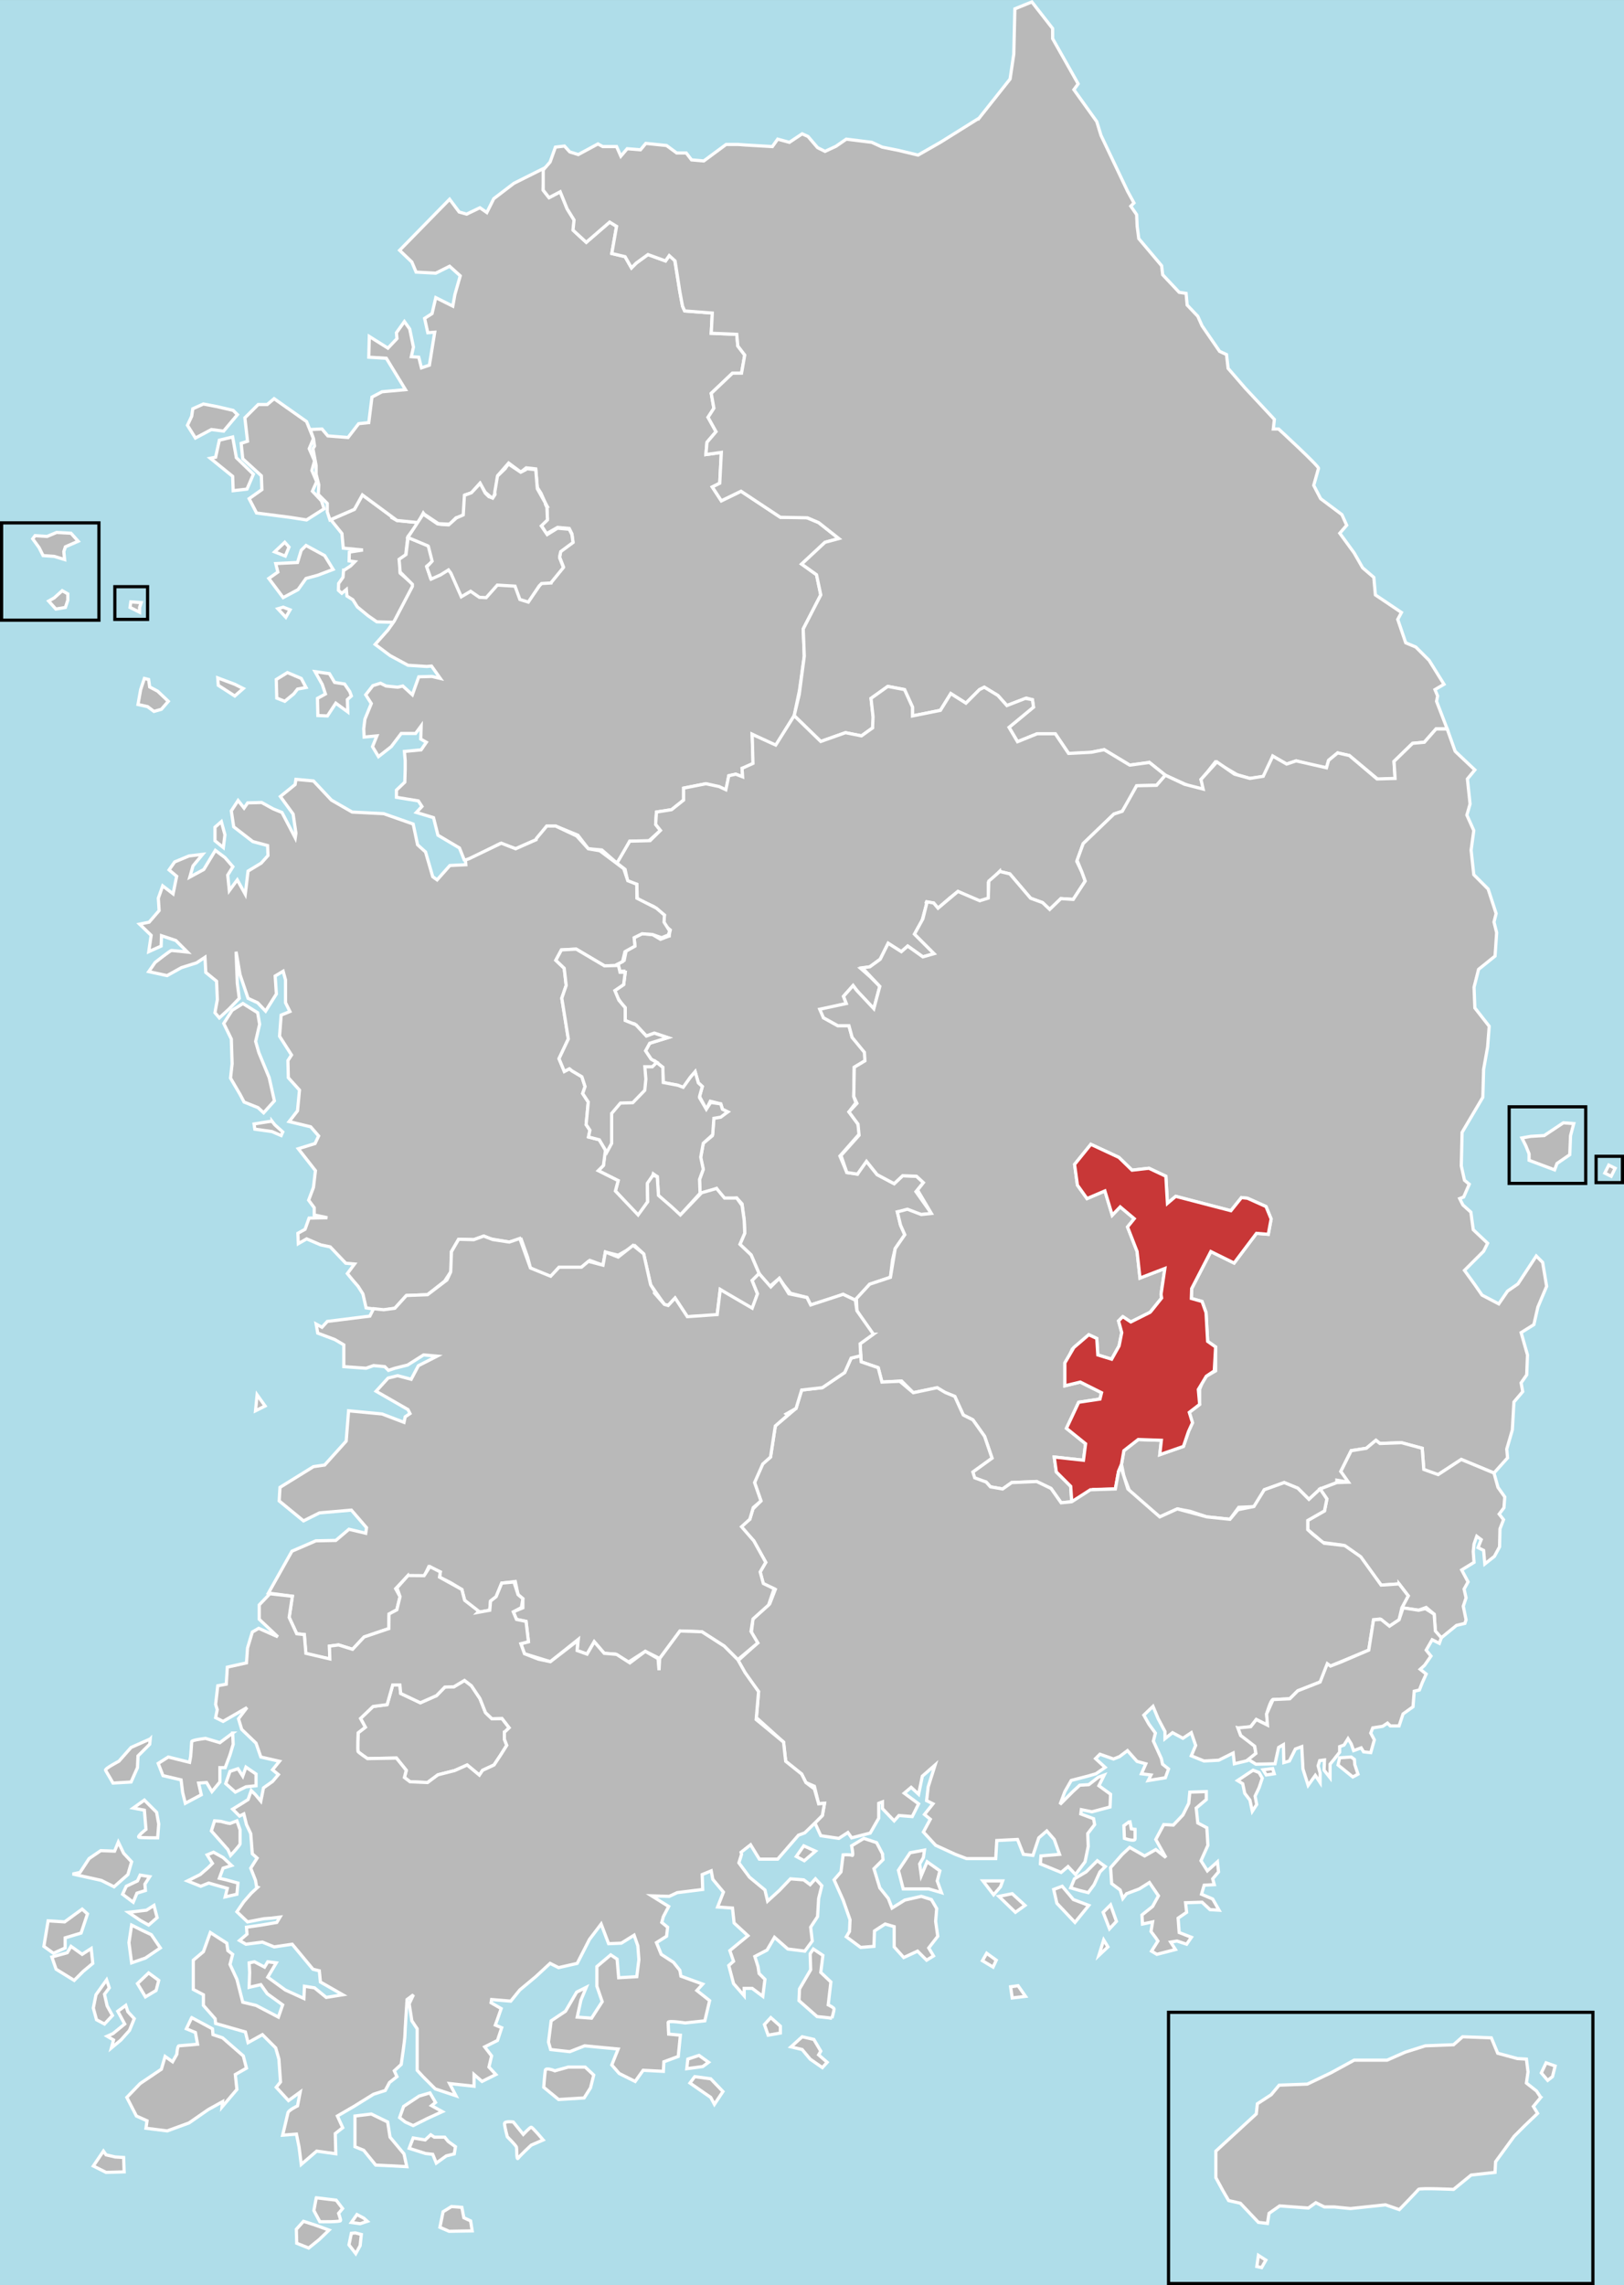 <?xml version="1.0" encoding="UTF-8" standalone="no"?>
<!-- Generator: Adobe Illustrator 15.0.0, SVG Export Plug-In . SVG Version: 6.00 Build 0)  -->

<svg
   version="1.1"
   id="Layer_1"
   x="0px"
   y="0px"
   width="509px"
   height="716.105px"
   viewBox="0 0 509 716.105"
   enable-background="new 0 0 509 716.105"
   xml:space="preserve"
   inkscape:version="1.1.1 (3bf5ae0d25, 2021-09-20)"
   sodipodi:docname="South_Korea-Daegu.svg"
   xmlns:inkscape="http://www.inkscape.org/namespaces/inkscape"
   xmlns:sodipodi="http://sodipodi.sourceforge.net/DTD/sodipodi-0.dtd"
   xmlns="http://www.w3.org/2000/svg"
   xmlns:svg="http://www.w3.org/2000/svg"
   xmlns:rdf="http://www.w3.org/1999/02/22-rdf-syntax-ns#"
   xmlns:cc="http://creativecommons.org/ns#"
   xmlns:dc="http://purl.org/dc/elements/1.1/"><rect x="0" y="0" width="509" height="716.105" fill="#333333" stroke="none"/><defs
   id="defs437" /><sodipodi:namedview
   pagecolor="#ffffff"
   bordercolor="#666666"
   borderopacity="1"
   objecttolerance="10"
   gridtolerance="10"
   guidetolerance="10"
   inkscape:pageopacity="0"
   inkscape:pageshadow="2"
   inkscape:window-width="1920"
   inkscape:window-height="974"
   id="namedview435"
   showgrid="false"
   inkscape:zoom="0.9321382"
   inkscape:cx="183.44919"
   inkscape:cy="393.71844"
   inkscape:window-x="-11"
   inkscape:window-y="-11"
   inkscape:window-maximized="1"
   inkscape:current-layer="Layer_1"
   inkscape:pagecheckerboard="0" />


<rect
   style="fill:#afdde9;fill-opacity:1;stroke:none"
   id="rect3648"
   width="509"
   height="716.1"
   x="-6.9413049e-006"
   y="0.005" />















<g
   transform="translate(-49.25,-85.395)"
   id="_xB7__xB9_ÀÌ_xBE_î_x5F_3"
   style="fill:#b9b9b9;fill-opacity:1"><polygon
     points="146.167,226 147.5,222.833 145.333,217.5 135.167,210.333 133,212.167 130.167,212.167 126,216.333 126.833,223.667 124.833,224.333 125.333,229.167 131.167,234.5 131.333,238.833 127.333,241.667 129.667,246.167 140,247.5 145.333,248.333 150.833,244.833 150,242.333 147.167,239.333 148.5,236.333 147,232.833 147.833,229.833 "
     id="polygon10"
     style="fill:#b9b9b9;fill-opacity:1;stroke:#ffffff" /><polygon
     points="135.333,258.333 138.667,259.667 139.833,256.833 138.5,255.333 "
     id="polygon12"
     style="fill:#b9b9b9;fill-opacity:1;stroke:#ffffff" /><polygon
     points="126.667,238.667 128.667,234 123.333,228.833 122.167,222.333 118,223.333 116.833,228.667 115.167,229 122.167,234.667 122.333,239.167 "
     id="polygon14"
     style="fill:#b9b9b9;fill-opacity:1;stroke:#ffffff" /><polygon
     points="108,218.667 110.5,222.667 115.5,220 119.333,220.5 123.667,215.333 122.333,214 117.333,212.833 113,212 109.667,213.5 109.333,215.833 "
     id="polygon16"
     style="fill:#b9b9b9;fill-opacity:1;stroke:#ffffff" /><polygon
     points="142.667,270.167 145.167,266.667 148.833,265.667 153.667,263.833 151,259.5 145.167,256.333 143.667,257.833 142.5,261.667 135.667,262 136.333,264.667 133.5,266.667 138,272.667 "
     id="polygon18"
     style="fill:#b9b9b9;fill-opacity:1;stroke:#ffffff" /><polygon
     points="140.167,276.5 138,275.667 136.333,276.167 138.833,278.833 "
     id="polygon20"
     style="fill:#b9b9b9;fill-opacity:1;stroke:#ffffff" /><polygon
     points="143.667,298 139.333,296.167 135.833,298.333 136,304.167 138.5,305.167 141.333,302.833 142.5,301.333 145.167,300.833 "
     id="polygon22"
     style="fill:#b9b9b9;fill-opacity:1;stroke:#ffffff" /><polygon
     points="99.833,307.667 102,305.167 98.667,302 96.167,300.667 95.833,298.333 94.5,298 93.333,301.5 92.5,306.167 95.5,306.833 97.5,308.333 "
     id="polygon24"
     style="fill:#b9b9b9;fill-opacity:1;stroke:#ffffff" /><polygon
     points="122.833,303.5 125.5,301.167 122.833,299.833 117.5,297.833 117.667,300.167 "
     id="polygon26"
     style="fill:#b9b9b9;fill-opacity:1;stroke:#ffffff" /><polygon
     points="69.5,260.75 69.25,258.25 69.75,256.75 73.75,255 71.5,252.5 67,252.25 64,253.5 60.25,253.25 59.5,254.25 61.5,257 62.75,259.5 66.25,259.75 "
     id="polygon28"
     style="fill:#b9b9b9;fill-opacity:1;stroke:#ffffff" /><polygon
     points="66.25,272.75 64.5,273.75 66.75,276.25 69.75,275.75 70.5,273.5 70.5,271.5 68.75,270.5 "
     id="polygon30"
     style="fill:#b9b9b9;fill-opacity:1;stroke:#ffffff" /><polygon
     points="90.25,274 90,275.75 93,277.25 93,275.75 93.5,274.25 "
     id="polygon32"
     style="fill:#b9b9b9;fill-opacity:1;stroke:#ffffff" /><polygon
     points="173.667,248.5 172.196,247.683 172.333,247.5 162.833,240.5 160.333,245 152.917,248.25 156.417,252.583 156.833,257.167 163,257.75 158.75,258.417 158.667,261.167 160.459,261.416 159.125,262.75 157.125,264.063 156.938,264.063 156.75,266.313 155.375,268.25 155.313,270.375 156.375,271.313 157.813,270.125 158,272.188 159.833,273.333 159.833,273.333 161.25,275.583 164.583,278.333 167.333,280.25 172.75,280.417 179,268.5 177.25,267.25 174.667,265 174.583,260.75 176.5,259.167 176.5,258.417 177.083,253.583 180.083,249.583 179.5,249.083 "
     id="polygon34"
     style="fill:#b9b9b9;fill-opacity:1;stroke:#ffffff" /></g><g
   transform="translate(-49.25,-85.395)"
   id="_xB7__xB9_ÀÌ_xBE_î_x5F_4"
   style="fill:#b9b9b9;fill-opacity:1"><polygon
     points="148.75,304.25 148.875,309.625 151.875,309.75 154.5,305.75 158.25,308.5 158.125,304.625 159.375,303.5 158.875,302.125 157.25,299.75 154.125,299.25 152.5,296.5 148,295.875 150.25,299.875 151.25,302.875 "
     id="polygon37"
     style="fill:#b9b9b9;fill-opacity:1;stroke:#ffffff" /><polygon
     points="274.833,236.833 275.333,227.167 270.5,227.833 270.833,224 273.667,220.667 271.167,216.167 273,213.333 272.167,208.667 278.833,202.333 281.667,202.333 282.667,196.667 280.5,193.833 280.167,190.167 272.167,189.833 272.5,183.5 263.833,182.833 263.167,181.333 262.333,176.833 260.667,166.667 259,165.5 257.833,167.167 252.333,165.167 248.667,167.833 247.167,169.333 245.167,165.833 241,164.833 242.5,156.333 240.333,155 233,161.333 229.029,157.68 229.167,154.333 227,150.833 224.833,145.5 221.333,147.333 219.5,145 219.667,138.167 210.333,142.833 204,147.667 201.833,152 199.667,150.5 195.5,152.5 193.167,151.833 190.167,147.833 174.5,163.833 178.333,167.5 179.667,170.667 185.833,171 190.167,168.833 193.5,171.833 191.833,177.667 191.167,181.333 185.833,178.667 184.667,183.667 182.333,185.167 183.333,189.667 185.5,189.5 183.833,199.833 181.333,200.667 180.5,197.333 178.167,197.167 178.833,194.167 177.667,188.5 176,186.167 173.5,189.667 173.667,191.5 170.833,194.5 165,190.833 164.833,197.333 170.333,197.667 176.333,207.5 169,208.167 165.833,209.833 164.833,217.833 161.667,218.167 158.333,222.5 152,222 150.167,219.833 146.5,220 147.5,222.833 147.833,225.167 147.333,226 148.333,231.333 148.333,234 149.167,237.333 149,240.333 151.833,243.167 151.833,245.833 152.667,248.333 160.333,245 162.833,240.5 173.667,248.5 180.333,249.167 181.914,246.164 182.167,246.5 186.667,249.5 190.167,249.667 192.167,247.667 194.667,247 195,240.5 197,239.833 199.667,236.833 201.333,239.667 203.667,241.667 204.5,239.667 205.333,234.333 208.667,230.5 212.5,233.333 214.167,232 217.167,232.333 217.667,238.167 218.833,240 220.667,244.167 220.833,247.833 218.833,249.833 220.5,252.667 224,250.667 227.667,251 228.5,252.667 228.833,255.167 225,258 224.667,260 225.833,263 223.667,265.833 222,267.833 219,268 214.833,273.833 212.333,272.833 212.333,272.833 210.667,268.833 204.5,268.333 201.667,272.167 199.5,272.333 197,270.167 193.833,272.167 191,265.5 189.667,263.667 187.167,265.333 184.167,266.5 183,262.833 185,261.167 183.5,256.333 177.167,253.833 176.5,259.167 174.333,260.667 174.667,264.667 178.5,268.5 178.5,269.167 172.833,280 170.833,282.833 166.833,287.333 171.5,290.833 177.125,293.875 183,294.25 184.5,294.125 187.25,298 184.625,297.375 180.5,297.5 179.375,300.625 178.5,303.125 175.5,300.375 173.875,300.75 170.25,300.375 168.5,299.5 166.125,300.25 163.875,303.125 165.625,305.875 163.625,310.75 163.25,313.75 163.375,316.375 167.375,316 166,319.375 167.875,322.5 171.875,319.375 175,315.25 179.5,315.25 181.25,312.875 181.125,317 182.875,318 181.25,320.375 176,320.875 176.25,323.75 176.25,326.375 176.125,330.5 173.5,333 173.5,335.25 180.375,336.375 181.5,338.125 179.75,340 185.125,341.625 186.5,347.125 193.25,351.125 194.75,354.875 195.875,354.875 206,349.75 210.875,351.375 217.375,348.5 220.625,344.25 223.375,344.25 230.375,347.125 233.625,351.375 237.875,351.75 242.625,355.875 244,353.875 246.625,349 252.5,349 256.25,345.625 254.75,343.75 255,339.875 259.75,339.125 263.5,336.125 263.5,332.375 270.5,331 274.333,332 276.833,333.333 277.667,328.5 279.833,328 282,328.833 281.833,326.167 285.333,325 285,315.5 292.333,319.167 298.167,309.667 299.834,301.667 301.334,291 301,282.5 306.5,271.833 305.167,265.5 300.5,262.167 307.833,255.333 312.167,254.167 305.833,249.167 301.833,247.5 293.833,247.5 281.5,239.333 275.333,242.333 272.5,238 "
     id="polygon39"
     style="fill:#b9b9b9;fill-opacity:1;stroke:#ffffff" /></g><g
   transform="translate(-49.25,-85.395)"
   id="_xB7__xB9_ÀÌ_xBE_î_x5F_28"
   style="fill:#b9b9b9;fill-opacity:1"><path
     inkscape:connector-curvature="0"
     d="m 499.5,305.167 0.333,-1.667 -0.833,-2 2.833,-1.667 -4.666,-7.5 -4.167,-4.166 -3.167,-1.333 -2.5,-7.333 1.167,-2.167 -8.167,-5.5 -0.5,-5.5 -3.5,-3 -2.666,-4.667 -4.5,-6.167 2.166,-2.5 -1.5,-3.333 -6.666,-5 L 461,237.5 c 0,0 1.333,-4.667 1.5,-5.333 0.167,-0.666 -12.5,-12.334 -12.5,-12.334 h -1.667 l 0.334,-3 -9.167,-9.833 -5.333,-6.167 -0.5,-4.333 -2.167,-1 -5.5,-8 -1.333,-3 -3.334,-3.5 -0.333,-3.667 -2.167,-0.333 -5.166,-5.5 -0.334,-2.833 -7.166,-8.5 -0.5,-3.833 -0.167,-3.667 -1.833,-2.667 1,-1 -2,-3.667 -8.334,-17.5 -1.333,-4.333 -7.167,-10 1.334,-1.833 -8,-14.167 v -3.167 l -6.5,-8.333 -5.334,2.167 -0.333,14.166 -1.167,7.833 -9.798,12.368 -0.035,-0.034 -12,7.5 -7,4 -6.25,-1.5 -5,-1 -3.25,-1.5 -8,-1 -3.25,2.25 -3.417,1.583 -2.333,-1.167 -3,-3.5 -1.833,-0.833 -4,2.667 -3.667,-1 -1.667,2.333 -8.5,-0.5 -2.167,-0.167 h -3.833 l -7,5.167 -3.833,-0.333 -1.667,-2.167 h -3 l -3.166,-2.333 -6.5,-0.667 -1.667,2 -4.167,-0.333 -2,2.333 -1.333,-3 h -4.333 l -1.5,-0.833 -6.167,3.333 -2.667,-0.833 -1.667,-1.833 -2.833,0.333 -1.667,4.667 -2.167,2.5 V 145 l 1.833,2.333 3.5,-1.833 2.167,5.333 2.167,3.5 -0.333,3.167 4.167,3.833 7.333,-6.333 2.167,1.333 -1.5,8.5 4.167,1 2,3.5 1.5,-1.5 3.667,-2.667 5.5,2 1.166,-1.666 1.833,1.667 1.5,9.667 0.833,4.5 0.667,1.5 8.667,0.667 -0.333,6.333 8,0.333 0.333,3.667 2.167,2.833 -1,5.667 h -2.833 l -6.667,6.333 0.833,4.667 -1.833,2.833 2.5,4.5 -2.834,3.333 -0.333,3.833 4.833,-0.667 -0.5,9.667 -2.333,1.167 2.833,4.333 6.167,-3 12.333,8.167 8.5,0.167 3.5,1.5 6.334,5 -4.334,1.167 -7.333,6.833 4.667,3.333 1.333,6.333 -5.5,10.667 0.334,8.5 -1.584,12 -1.583,6.667 8.333,8.083 7.75,-2.75 5,1 3.5,-2.5 0.25,-3 -0.75,-6.25 5.25,-3.75 5.25,1 2.5,5.5 v 2.75 L 344,308 l 3.25,-5.25 4.75,3 4.25,-4.25 1.5,-0.75 4.25,2.583 2.833,3.167 6.167,-2.333 1.833,0.5 0.334,2.333 -7.667,6.333 2.667,4.5 6.166,-2.5 H 380 l 4.167,6.167 6.166,-0.167 5,-1 8,4.833 6.167,-0.833 5,4 7.333,3.333 4.834,1.333 -1,-3.333 2,-2.333 2.5,-3.167 6.833,4 4,1.167 4.833,-0.667 2.334,-6.333 4.333,2.5 3,-1 5.667,1.5 3.833,0.667 0.667,-2.333 2.833,-2.333 3.667,0.833 9,7.5 5.333,-0.333 -0.333,-5.334 5.833,-5.667 3.667,-0.333 3.666,-4.167 h 3.5 l -3.333,-8.666 z"
     id="path42"
     style="fill:#b9b9b9;fill-opacity:1;stroke:#ffffff" /></g><g
   transform="translate(-49.25,-85.395)"
   id="_xB7__xB9_ÀÌ_xBE_î_x5F_39"
   style="fill:#b9b9b9;fill-opacity:1"><path
     inkscape:connector-curvature="0"
     d="m 409.5,324.333 -6.167,0.833 -8,-4.833 -3.958,0.792 -7.208,0.375 -4.167,-6.167 h -5.667 l -6.166,2.5 -2.667,-4.5 7.667,-6.333 -0.334,-2.333 -2.208,-0.417 -5.792,2.25 -2.833,-3.167 -4.25,-2.583 -1.5,0.75 -4.25,4.25 -4.75,-3 -3.25,5.25 -8.75,1.75 V 307 l -2.5,-5.5 -5.25,-1 -5.25,3.75 0.625,5.75 -0.125,3.125 v 0.375 l -3.5,2.5 -5,-1 -7.75,2.75 -8.333,-8.083 -5.542,8.833 -0.25,0.375 -7.375,-3.375 0.25,9.125 -3.417,1.542 0.167,2.667 -2.167,-0.834 -2.167,0.5 -0.917,4.375 -2.125,-1 -4.124,-0.875 -7,1.375 v 3.75 l -3.75,3 -4.75,0.75 -0.25,3.875 1.5,1.875 -3.25,3.208 -6.375,0.167 -4,6.875 2.542,1.958 0.833,3.833 2.833,0.833 0.167,4.667 5.167,2.333 3.333,2.667 -0.333,2.834 2.167,1.833 c 0,0 -0.326,1.222 -0.35,1.9 l -0.108,0.017 -2.625,1 -2.5,-1.5 -3.251,-0.25 -2.5,1.25 0.25,2.625 -2.75,1.5 -0.625,3 -2.25,1.25 0.078,0.332 0.38,-0.011 0.424,1.804 h 1.242 l -0.042,0.321 h 0.5 l -0.5,3.875 -2.75,1.875 1.029,2.469 0.961,1.411 1.26,1.496 v 4 l 2.012,0.82 0.904,0.234 0.2,0.216 0.258,0.105 3.25,3.5 2.5,-0.916 4.208,1.416 -5.656,1.75 -1.302,2.375 1.75,2.625 1.254,0.717 0.038,-0.038 0.27,0.213 0.189,0.108 -0.023,0.023 1.939,1.531 0.125,4.75 4.625,0.875 1.5,1 2.375,-3.5 1.5,-1.75 1,3.5 1.25,1.125 -0.873,3.124 2.125,4 1.25,-2.5 3.292,0.833 0.5,1.667 1.667,0.833 -1.834,1.167 -2.5,0.833 -0.5,5.5 -2.833,2.334 -0.833,4.666 0.833,3.5 -1.167,3.167 0.167,4.333 3.5,-0.833 1.667,-0.667 2.167,3.334 4.167,-0.334 1.667,1.834 0.667,5.166 0.167,4 -1.5,3.5 3.5,3.334 2.5,5.833 3.167,4.167 3.164,-2.667 1.5,2.167 2,2.5 5.167,1.333 1.166,2.333 7.5,-2.333 2.667,-1 3.833,1.833 4.5,-5 6.5,-2.166 0.667,-5.5 0.833,-3.5 3,-4.334 -1.333,-3 -1,-4.166 3,-0.5 4.5,1.333 3.167,-0.333 -4.834,-6.834 2.334,-2.833 -2.167,-2 -4.333,-0.167 -2.667,2.5 -5.333,-2.833 c 0,0 -2.834,-3.5 -3.334,-4.167 -0.5,-0.667 -2.833,4 -2.833,4 l -3.333,-0.5 -2.167,-5.166 6.167,-7 -0.5,-3 -2.834,-3.834 2.167,-2.833 -0.667,-2 0.167,-9.167 3.333,-2 0.334,-2.833 -4.334,-4.5 -1,-3.667 h -3.5 l -4.5,-2.5 -0.333,-2.583 7.5,-1.875 -0.875,-2.25 3,-3.375 1.75,2.25 4.75,5 1.875,-7 -2.875,-2.875 -3.125,-2.75 2.875,-0.5 3.25,-2.375 2.5,-5 4.125,2.625 2,-1.75 4.75,3.375 3.5,-1 -6.125,-6.125 2.375,-4.25 1.5,-5.5 -0.5,-0.375 2.625,0.375 1.375,1.625 3.75,-3.25 2.5,-2 6.375,3 3.125,-0.375 V 362 l 3.607,-3.607 0.018,0.107 3.125,0.75 6.5,7.625 3.75,1.375 2.25,2.125 3.5,-3.375 3.875,0.25 3.75,-5.75 -1,-2.75 -1.625,-3.375 2,-5.625 9.625,-9.25 2.625,-0.875 2.25,-3.75 2.25,-4.25 6.25,-0.125 2.75,-3.167 -5,-4 z"
     id="path45"
     style="fill:#b9b9b9;fill-opacity:1;stroke:#ffffff" /></g><g
   transform="translate(-49.25,-85.395)"
   id="_xB7__xB9_ÀÌ_xBE_î_x5F_24"
   style="fill:#b9b9b9;fill-opacity:1"><polygon
     points="268.125,424.75 267.125,421.25 265.625,423 263.375,426.125 261.75,425.5 257.125,424.625 257,419.875 254.625,418 253.25,419.375 250.875,419.125 251.375,423.375 250.875,426.75 247.5,430.375 243.25,430.75 240.5,434 240.5,443.375 238.875,446.375 238.375,450.625 236.75,452.25 243,455.375 242.125,458.625 245.625,462.5 249.25,466.5 252.25,462 252.125,456.625 253.875,453.75 254,453.25 255.25,454.125 255.625,460 259.5,463.875 262.5,466.125 268.667,459.333 268.5,455 269.667,451.833 268.875,448 269.667,443.667 272.625,441 273,435.833 275.125,435.5 277.333,433.833 275.667,433 275.167,431.333 272,430.875 270.625,433 268.5,429.375 268.5,429 269.375,425.875 "
     id="polygon48"
     style="fill:#b9b9b9;fill-opacity:1;stroke:#ffffff" /></g><g
   transform="translate(-49.25,-85.395)"
   id="_xB7__xB9_ÀÌ_xBE_î_x5F_9"
   style="fill:#b9b9b9;fill-opacity:1"><polygon
     points="116.625,344.625 116.625,348.875 119.25,351 119.75,347 118.625,342.875 "
     id="polygon51"
     style="fill:#b9b9b9;fill-opacity:1;stroke:#ffffff" /><polygon
     points="125.375,399.875 122,402 119.375,406.125 121.75,411 122,418.75 121.5,423.25 124.5,428.375 125.75,430.75 130.125,432.5 131.875,434.125 135.25,430.375 133.625,423.125 130.375,415.25 129.375,411.75 130.625,406.375 130,402.75 "
     id="polygon53"
     style="fill:#b9b9b9;fill-opacity:1;stroke:#ffffff" /><path
     inkscape:connector-curvature="0"
     d="m 134.5,436.75 c -0.5,0 -5.625,0.875 -5.625,0.875 l 0.25,1.625 5.375,0.75 2.875,1.25 0.5,-1.125 -2.5,-2.25 -0.875,-1.125 z"
     id="path55"
     style="fill:#b9b9b9;fill-opacity:1;stroke:#ffffff" /><path
     inkscape:connector-curvature="0"
     d="m 287.167,484.5 -2.5,-5.833 -3.5,-3.334 1.5,-3.5 -0.167,-4 -0.667,-4.666 -1.667,-2.334 h -3.833 l -2.5,-3 -4.667,1.334 -6.667,6.958 -2.833,-2.625 -4.042,-3.5 -0.375,-5.875 -1.375,-0.375 -1.708,2.417 0.084,5.833 -3,4.125 -7.125,-7.5 0.875,-3.25 -6.25,-3.125 1.625,-1.625 L 239,446 l 0.046,-0.137 -1.962,-3.292 -3.375,-0.875 0.438,-2.125 -1.188,-1.75 0.667,-7.082 -1.75,-2.668 0.75,-2.166 -1,-3.084 -3.084,-1.832 -0.833,-0.668 -1.583,0.834 -1.667,-4 2.917,-6.166 -2.042,-12.793 1.375,-4 -0.625,-5.375 -2.625,-2.5 1.75,-3.25 4.625,-0.25 8.875,5.25 3.995,-0.114 -0.078,-0.332 1.75,-0.875 0.75,-3.125 3.125,-1.75 -0.251,-2.625 2.5,-1.25 3.25,0.25 2.875,1 2.125,-0.875 0.375,-1.25 -1.75,-2.75 0.125,-2.208 -2.5,-2.167 -6.125,-3.125 -0.042,-4.375 -2.833,-1.125 -1.25,-3.75 -7.5,-5.625 -3.625,-0.625 -3.625,-4 -6.625,-3.125 h -2.75 l -3.25,3.875 -0.077,0.409 -6.423,2.841 -4.5,-1.75 -10.125,4.875 -1.125,0.375 0.125,1.5 -5,0.25 -4,4.5 -1.375,-1 -2.25,-7.75 -2.5,-2.25 -1.375,-6.5 -9.25,-3.25 -9.875,-0.5 -6.5,-3.75 -5.625,-6 -5.5,-0.5 -0.25,1.625 -4.625,3.75 4,5.5 0.875,6 -0.212,1.459 -4.163,-7.959 -2.75,-1.125 -3.625,-2 -4.375,0.125 -1.125,1.625 -1.875,-2.375 -2.125,3.25 0.75,5 6,4.625 4.625,1.25 0.125,3.125 -2.125,2.375 -4.125,2.5 -0.875,7.25 -2.5,-4.5 -2.5,3.375 -0.5,-4.875 1.625,-2.625 -2.5,-2.875 -3,-2.25 -3.625,6 -4.375,2.375 1,-3.5 3,-3.625 -4.25,0.5 -4.5,1.875 -1.75,2.5 2.375,2 -1.125,5.5 -3.25,-2.5 -1.375,3.875 0.25,3.875 -3.125,3.625 -3,0.625 3.625,3.5 -0.75,5.125 3.875,-1.75 0.125,-3.25 4.5,1.5 3.625,3.625 c 0,0 -4.625,-0.5 -5,-0.5 -0.375,0 -5.125,3.75 -5.125,3.75 l -2,2.875 5.75,1.25 4.5,-2.5 4.75,-1.5 2.625,-1.75 0.25,4.75 3.375,2.75 0.25,5.75 -0.75,4.125 1.375,1.625 3,-2.75 3.25,-3.375 -0.625,-4.75 -0.375,-9.875 1.25,7.25 2.5,7.375 3,1.375 2.5,2.625 3.375,-5.375 -0.375,-5.625 2.5,-1.5 0.75,2.75 v 7.125 l 1.375,2.75 -2.75,1.125 -0.5,6.625 3.75,5.875 -1.125,1.75 0.125,5.375 3.5,3.875 -0.625,6.5 -2.625,3.375 6.75,1.625 2.5,2.875 -1.125,2.375 -5.25,1.625 5.375,6.875 -0.625,5.25 -1.5,4 1.75,2.375 v 2.25 l 4.125,0.875 -5.75,0.125 -1.25,3.5 -2.25,1.25 0.125,3.25 2.625,-1.5 4.375,1.875 3,0.625 4.875,5.125 2.75,0.25 -2.25,3 1.75,2.125 1.625,1.875 1.5,2.375 1,4.375 5.125,0.75 3.875,-0.625 3.625,-4 6.625,-0.25 5.375,-4.25 1.848,-2.833 0.402,-0.042 -0.125,-6.375 2.25,-3.875 4.75,0.125 3.125,-1.125 2.125,0.875 5.875,1 3.75,-0.875 2,5.625 0.875,3.375 6.125,3 2.875,-3.25 h 7 l 2.625,-2.125 4.125,1.5 0.75,-4.125 4,1 5.25,-3 2.75,2.583 2.167,9.667 4.333,6.167 1.167,0.333 2.167,-2.333 3.833,5.833 9.333,-0.333 1,-8.167 10,6.333 1.667,-5 -1.667,-4.166 2.167,-2.167 z"
     id="path57"
     style="fill:#b9b9b9;fill-opacity:1;stroke:#ffffff" /></g><g
   transform="translate(-49.25,-85.395)"
   id="Ebene_19"
   style="fill:#b9b9b9;fill-opacity:1"><polygon
     points="193.833,272.417 196.75,270.688 199.5,272.583 201.625,272.688 205.125,268.75 210.666,269.083 212.188,273.25 214.834,274.083 218.25,269 219,268.25 222,268.083 222.084,267.833 225.834,263.25 224.666,260.25 224.666,259.75 225,258.25 228.834,255.417 228.5,252.917 227.666,251.25 224,250.917 220.75,252.917 218.907,250.207 220.834,248.333 220.666,244.417 220.427,243.89 220.666,243.917 217.666,238.583 217.166,232.583 214.166,232.25 214,232.604 212.459,233.375 208.604,230.792 207.521,232.292 207.525,232.304 205.167,234.583 204.333,239.583 204.394,240.369 203.667,241.5 202.438,241 202.436,241.001 201.333,239.917 199.75,236.875 197,239.813 194.813,240.625 194.438,246.75 192.313,247.688 189.875,249.875 187.688,249.75 186.375,249.563 181.875,246.5 177.083,253.833 183.313,256.438 183.5,256.583 184.688,261.25 183,263.083 184.375,266.875 187.313,265.563 189.813,264 190.563,265 "
     id="polygon60"
     style="fill:#b9b9b9;fill-opacity:1;stroke:#ffffff" /></g><g
   transform="translate(-49.25,-85.395)"
   id="_xB7__xB9_ÀÌ_xBE_î_x5F_10"
   style="fill:#b9b9b9;fill-opacity:1"><path
     inkscape:connector-curvature="0"
     d="m 532.167,742.667 -1.334,-2 -3.166,-2.5 0,0 0.5,-3.5 -0.5,-4 -2.834,-0.167 -6.166,-1.667 -2,-4.833 -9,-0.333 -2.834,2.5 -8.833,0.333 -6.333,2 L 484,731 h -10.333 l -7.334,4 -7.333,3.5 -8.833,0.333 -2.5,3 -4.334,2.834 -0.333,3.166 -12.667,11.667 v 8.333 l 2.167,4 1.833,3.167 3.667,0.833 5.667,6 2.833,0.334 0.5,-3.167 3.333,-2.333 9,0.666 2.334,-1.666 2.666,1.333 h 3.167 l 5,0.5 11,-1.167 4.333,1.5 c 0,0 5.667,-5.833 6,-6.333 0.333,-0.5 11,0 11,0 l 5.5,-4.5 7.5,-0.833 0.167,-3.334 5.833,-8 3.334,-3.333 4,-3.833 -1.334,-2.167 2.334,-2.833 z"
     id="path63"
     style="fill:#b9b9b9;fill-opacity:1;stroke:#ffffff" /><polygon
     points="534.333,737.333 535.833,736.167 536.667,732.833 533.833,731.833 532.333,735 "
     id="polygon65"
     style="fill:#b9b9b9;fill-opacity:1;stroke:#ffffff" /><polygon
     points="446,793.667 443.667,792.167 443.167,795.667 444.667,796 "
     id="polygon67"
     style="fill:#b9b9b9;fill-opacity:1;stroke:#ffffff" /></g><g
   transform="translate(-49.25,-85.395)"
   id="_xB7__xB9_ÀÌ_xBE_î_x5F_11"
   style="fill:#b9b9b9;fill-opacity:1"><g
     id="g72"
     style="fill:#b9b9b9;fill-opacity:1"><path
       id="polygon74"
       style="fill:#b9b9b9;fill-opacity:1;stroke:#ffffff"
       d="M 450.084 228.438 L 446.418 232.605 L 442.752 232.938 L 436.918 238.605 L 437.252 243.938 L 431.584 244.105 L 422.918 236.771 L 419.252 235.938 L 416.418 238.271 L 415.752 240.605 L 406.252 238.438 L 403.252 239.438 L 398.918 236.938 L 395.918 243.271 L 391.752 243.938 L 386.918 242.605 L 381.418 238.771 L 376.418 244.271 L 377.084 247.271 L 371.252 245.771 L 365.252 242.938 L 362.502 246.105 L 356.252 246.23 L 351.752 254.23 L 349.127 255.105 L 339.502 264.355 L 337.584 269.605 L 339.127 273.355 L 340.127 276.105 L 336.377 281.855 L 332.502 281.605 L 329.002 284.98 L 326.752 282.855 L 323.002 281.48 L 316.502 273.855 L 313.377 273.105 L 309.918 276.105 L 309.752 281.438 L 307.084 282.271 L 300.252 279.355 L 294.002 284.605 L 292.627 282.98 L 290.584 282.605 L 289.252 287.938 L 286.627 292.73 L 292.752 298.855 L 289.252 299.855 L 284.502 296.48 L 282.502 298.23 L 278.377 295.605 L 275.877 300.605 L 272.627 302.98 L 270.252 303.271 L 275.752 309.105 L 273.877 316.105 L 268.418 310.271 L 267.377 308.855 L 264.377 312.23 L 265.252 314.48 L 256.918 316.271 L 258.084 318.938 L 262.584 321.438 L 266.084 321.438 L 267.084 325.105 L 270.918 329.771 L 271.084 332.438 L 267.752 334.438 L 267.584 343.605 L 268.586 345.771 L 266.084 348.438 L 268.918 352.271 L 269.252 355.771 L 263.586 362.105 L 265.418 367.438 L 268.752 367.938 L 271.584 363.938 L 274.918 368.105 L 280.252 370.938 L 282.918 368.438 L 287.252 368.605 L 289.418 370.605 L 287.584 372.938 L 291.918 380.271 L 288.752 380.605 L 284.418 378.938 L 281.252 379.771 L 282.252 383.938 L 283.584 386.938 L 280.584 391.271 L 279.084 400.271 L 272.584 402.438 L 268.418 406.938 L 268.584 410.771 L 273.418 418.271 L 269.584 421.105 L 269.918 426.771 L 275.252 428.605 L 276.418 433.105 L 282.584 432.771 L 286.252 436.438 L 292.918 435.105 L 299.252 437.605 L 301.918 443.438 L 304.918 444.938 L 308.584 450.105 L 310.918 456.938 L 304.918 461.271 L 304.584 463.271 L 309.084 464.438 L 310.418 465.938 L 314.252 466.605 L 317.084 464.605 L 324.918 464.271 L 329.418 466.438 L 332.584 470.938 L 335.918 470.605 L 335.918 470.578 L 335.584 465.771 L 331.084 461.271 L 330.418 456.605 L 330.42 456.605 L 339.584 457.605 L 340.252 452.438 L 334.252 447.605 L 338.084 439.438 L 344.717 438.443 L 345.252 436.438 L 338.584 433.105 L 333.752 434.271 L 333.752 427.771 L 333.752 427.105 L 335.275 424.506 L 336.084 422.771 L 336.506 422.404 L 336.584 422.271 L 341.252 418.271 L 343.752 419.438 L 344.084 424.605 L 348.418 425.938 L 350.752 421.771 L 351.584 417.605 L 350.584 413.938 L 351.918 412.605 L 351.92 412.605 L 354.42 414.271 L 360.418 411.271 L 364.084 406.771 L 363.902 405.605 L 365.102 397.504 L 357.301 400.504 L 356.402 392.305 L 356.402 392.205 L 353.402 384.504 L 355.502 381.904 L 351.102 378.205 L 348.602 380.805 L 346.301 373.205 L 340.701 375.605 L 337.701 371.404 L 336.801 364.904 L 341.902 358.605 L 350.701 362.705 L 354.801 366.705 L 360.102 366.105 L 365.402 368.605 L 365.902 377.105 L 368.502 374.904 L 385.801 379.404 L 389.102 375.305 L 391.002 375.504 L 396.801 378.105 L 398.402 382.004 L 397.502 386.805 L 393.801 386.504 L 386.801 395.805 L 379.502 392.205 L 373.502 403.805 L 373.398 406.904 L 376.752 407.855 L 378.002 411.355 L 378.502 420.355 L 381.002 422.105 L 381.002 429.605 L 378.084 431.271 L 378.082 431.273 L 376.738 433.512 L 376.002 435.355 L 376.002 440.105 L 372.752 442.605 L 373.752 445.855 L 372.502 448.605 L 370.92 453.271 L 363.502 455.855 L 364.002 451.355 L 356.752 451.105 L 352.252 454.605 L 351.502 458.855 L 352.252 462.605 L 354.252 467.855 L 363.502 475.355 L 369.002 472.855 L 373.002 473.605 L 378.252 475.355 L 385.502 476.105 L 388.252 472.355 L 393.752 472.105 L 396.252 466.855 L 402.502 464.605 L 406.752 466.355 L 410.252 469.855 L 413.752 466.605 L 419.002 464.605 L 419.002 463.855 L 423.252 464.605 L 420.252 461.105 L 423.502 454.605 L 428.252 453.855 L 431.252 451.355 L 432.502 452.355 L 439.252 452.105 L 445.752 453.855 L 446.252 460.855 L 450.752 462.105 L 458.002 457.355 L 468.252 461.605 L 472.502 456.855 L 472.252 454.105 L 474.002 448.105 L 474.502 439.355 L 477.252 436.105 L 476.752 433.355 L 478.502 430.855 L 478.752 424.605 L 476.752 417.605 L 480.752 415.105 L 482.002 409.605 L 484.752 403.105 L 483.502 395.605 L 481.502 393.605 L 475.752 402.355 L 472.502 404.605 L 469.752 408.605 L 464.502 405.855 L 462.252 402.605 L 459.002 398.105 L 465.002 392.105 L 466.252 389.605 L 461.752 385.355 L 461.002 379.855 L 458.502 377.605 L 457.502 375.605 L 458.752 375.105 L 460.502 371.105 L 459.002 369.855 L 458.002 365.355 L 458.252 354.855 L 464.752 343.855 L 465.002 335.105 L 466.252 328.105 L 466.752 321.605 L 462.252 315.855 L 462.002 309.355 L 463.418 303.771 L 468.584 299.605 L 469.084 292.271 L 468.252 288.938 L 468.918 286.271 L 466.418 278.605 L 461.918 274.105 L 461.084 266.438 L 461.918 260.271 L 459.752 255.438 L 460.752 251.938 L 459.918 244.105 L 462.252 241.271 L 456.084 235.438 L 453.584 228.438 L 450.084 228.438 z M 490 351.855 L 487.75 353.355 L 484 355.855 L 479.75 356.105 L 477 356.605 L 478.25 359.105 L 479.25 361.605 L 479.25 363.605 L 487.25 366.605 L 488 364.605 L 492 361.855 L 492.25 355.855 L 493.25 352.105 L 490 351.855 z M 504.23 365.115 L 502.98 367.615 L 504.98 368.615 L 506.23 366.115 L 504.23 365.115 z "
       transform="translate(49.25,85.395)" /></g></g><path
   id="군위군"
   style="fill:#c83737;fill-opacity:1;stroke:#ffffff;stroke-width:1;stroke-miterlimit:4;stroke-dasharray:none"
   class="st0"
   d="m 364.082,406.771 -3.332,4.166 -0.332,0.334 -6,3 -2.5,-1.666 -1.336,1.332 1,3.668 -0.832,4.166 -2.332,4.166 -4.336,-1.332 -0.332,-5.168 -2.5,-1.166 -4.668,4 -2.832,4.834 v 7.166 l 4.832,-1.166 6.668,3.332 -0.5,2 -6.668,1 -3.832,8.168 6,4.832 -0.668,5.168 -9.164,-1 0.664,4.666 4.5,4.5 0.336,4.834 6.664,-3.834 7,-0.166 1,-5.5 0.918,-2.25 0.75,-4.25 4.5,-3.5 7.25,0.25 -0.5,4.5 7.418,-2.584 1.582,-4.666 1.25,-2.75 -1,-3.25 3.25,-2.5 -0.418,-4.668 2.5,-4.166 2.5,-1.666 0.418,-7.5 -2.5,-1.75 -0.5,-9 -1.25,-3.5 -3.354,-0.95 0.104,-3.101 6,-11.6 7.299,3.6 7,-9.301 3.701,0.301 0.9,-4.801 -1.602,-3.898 -5.799,-2.602 -1.9,-0.199 -3.301,4.1 -17.299,-4.5 -2.6,2.201 -0.5,-8.5 -5.301,-2.5 -5.301,0.6 -4.1,-4 -8.799,-4.1 -5.102,6.299 0.9,6.5 3,4.201 5.6,-2.4 2.301,7.6 2.5,-2.6 4.4,3.699 -2.1,2.6 3,7.701 v 0.1 l 0.898,8.199 7.801,-3 -1.199,8.102 z"
   sodipodi:nodetypes="ccccccccccccccccccccccccccccccccccccccccccccccccccccccccccccccccccccccccccccc" /><g
   transform="translate(-49.25,-85.395)"
   id="_xB7__xB9_ÀÌ_xBE_î_x5F_12"
   style="fill:#b9b9b9;fill-opacity:1" /><g
   transform="translate(-49.25,-85.395)"
   id="_xB7__xB9_ÀÌ_xBE_î_x5F_13"
   style="fill:#b9b9b9;fill-opacity:1"><polygon
     points="488.5,537.5 481.75,537.75 480.5,536.75 477.5,539.25 472.75,540 469.5,546.5 471.875,549.875 468.25,550 463,552 465.125,555.125 464.375,558.875 459.125,561.875 459.125,564.75 462.125,567.25 463.625,568.75 470.125,569.625 476,573.875 482.125,582.125 487.75,581.75 490.625,585.5 488.625,589.25 493.875,590 496.25,589.125 498.75,591.25 499.125,597 501,598.625 505.75,594.75 508.375,594.125 508.75,593 507.875,588.75 508.75,586.125 508.125,583.375 509.375,581.125 507.375,577.375 511.25,575 511,571.625 511.25,569.25 512.097,566.83 513.5,567.875 512.5,570.375 514.25,571.25 514.625,575.5 517.625,573.125 519.25,570.125 519.375,564.5 520.5,561.625 519.125,559.875 520.625,557.875 520.875,554.5 518.75,551.5 517.5,547 507.25,542.75 500,547.5 495.5,545.875 495,539.25 "
     id="polygon82"
     style="fill:#b9b9b9;fill-opacity:1;stroke:#ffffff" /></g><g
   transform="translate(-49.25,-85.395)"
   id="_xB7__xB9_ÀÌ_xBE_î_x5F_14"
   style="fill:#b9b9b9;fill-opacity:1"><g
     id="g85"
     style="fill:#b9b9b9;fill-opacity:1"><polygon
       points="420,654.167 421.833,650.5 422.167,647 427.333,646.833 427.333,649.333 424.167,652 424.667,656.667 427.5,658.167 427.833,663.667 425.667,668.5 427.667,671.667 430.833,668.833 431.167,672 429.333,674.167 429.833,676 426.667,676.167 425.833,679 429.333,680.5 431.333,684 428.5,683.833 426,681.5 420.833,681.667 421.167,684.667 418.5,686.5 418.833,691 422.667,692.5 421.167,694.667 418.167,693.667 416.167,694 417.667,696.333 411.833,697.833 410.167,696.833 412.167,693.667 411.5,692.667 410,690.667 410.5,687.667 407.333,688.333 407.167,685.5 410.5,682.833 412.333,679.5 409.5,675.333 406.333,677.333 402.333,678.833 401.167,680.333 400.333,677.667 397.667,675.667 397.333,670.667 401,666.5 403.333,664.333 408,667 411.5,665 414.667,667.5 411.5,661.833 414,657.167 417,657.333 "
       id="polygon87"
       style="fill:#b9b9b9;fill-opacity:1;stroke:#ffffff" /><path
       inkscape:connector-curvature="0"
       d="m 403.333,656.167 -1.833,1.333 0.167,4 c 0,0 3.333,1.167 3.333,0.167 0,-1 0,-3 0,-3 l -1.167,-0.167 -0.5,-2.667"
       id="path89"
       style="fill:#b9b9b9;fill-opacity:1;stroke:#ffffff" /></g><g
     id="g91"
     style="fill:#b9b9b9;fill-opacity:1"><path
       inkscape:connector-curvature="0"
       d="m 325.833,666.333 -1.833,-3.5 -4,-1.333 -3.833,2.333 c 0,0 0.666,3.333 0.166,3 -0.5,-0.333 -2.833,-0.166 -2.833,-0.166 l -0.667,5.333 -2.166,2.5 2.833,6.333 2.167,6.167 -0.167,3.667 -1,1.666 4.5,3.334 4.167,-0.334 0.166,-4.833 3.334,-2.167 2.833,0.834 v 6.333 l 3,3.333 4.333,-2 2.834,2.834 2.166,-1.334 -1.5,-2.5 2.834,-3.666 -0.667,-4.667 0.333,-4 -1.666,-2.833 -3.167,-1 -5.167,1.166 -4,2.5 -1.166,-3 L 325,677 l -1.833,-6 2.833,-2.833 -0.167,-1.834 z"
       id="path93"
       style="fill:#b9b9b9;fill-opacity:1;stroke:#ffffff" /><polygon
       points="343.833,671.667 339.833,668.833 338,673.167 337.5,669.5 338.667,667.5 339,665.167 334.5,666 330.833,671.5 332.333,677.333 340.333,677.333 344.333,678.5 343,674.833 "
       id="polygon95"
       style="fill:#b9b9b9;fill-opacity:1;stroke:#ffffff" /></g><polygon
     points="394,672 395.667,670.333 393.167,668.5 389.667,672 386,674.167 384.833,677 387.667,677.833 390.333,678.5 392.167,676 "
     id="polygon97"
     style="fill:#b9b9b9;fill-opacity:1;stroke:#ffffff" /><polygon
     points="379.5,677.5 380.5,681.833 386.167,687.833 390.5,682.5 385.667,680.667 382.167,676.5 "
     id="polygon99"
     style="fill:#b9b9b9;fill-opacity:1;stroke:#ffffff" /><polygon
     points="399.167,687.5 397.333,682.333 395,684.667 397,689.833 "
     id="polygon101"
     style="fill:#b9b9b9;fill-opacity:1;stroke:#ffffff" /><polygon
     points="393.667,698.167 396.5,695.5 395.167,693.333 "
     id="polygon103"
     style="fill:#b9b9b9;fill-opacity:1;stroke:#ffffff" /><path
     inkscape:connector-curvature="0"
     d="m 487.75,581.75 -5.625,0.375 -6.375,-8.875 -5,-3.5 -6.5,-0.75 -3.5,-2.75 -1.625,-1.5 v -2.875 l 5.25,-3 0.75,-3.75 L 463,552 l -3.5,3.25 -3.5,-3.5 -4.25,-1.75 -6.25,2.25 -3.25,5.25 -5,1 -2.5,3 -7.25,-0.75 -9.25,-2.5 -5.5,2.5 -10,-8.75 -1.25,-4 -1,-3 -0.667,1.5 -1,5.5 -7.833,0.25 -5.833,3.75 -3.334,0.333 -3.166,-4.5 -4.5,-2.166 -7.834,0.333 -2.833,2 -3.833,-0.667 -1.334,-1.5 -3.583,-1.333 -0.583,-1.833 6,-4.334 -2.334,-6.833 -3.666,-5.167 -3,-1.5 -2.667,-5.833 -3,-1.25 -2.5,-1.5 -7.5,1.583 -4.25,-3.583 -5.584,0.25 -1.166,-4.5 -5.334,-1.833 -0.166,-1.917 -3,0.75 -2,4.5 -7,4.75 -6.5,0.75 -1.75,5.75 -6.5,5.5 -0.5,3.25 -1,6.5 -3,2.5 -2,5.5 2,5.75 -2.5,2.5 -1,3.25 -3,2.25 4.25,4.5 3.75,6.75 -1.75,3 1,4 3.75,1.5 -1.75,4.5 -5.25,4.75 -0.5,4.25 2,3.25 -1.417,1.25 -5,4.5 1.833,3.167 4.834,6.333 -0.667,8.167 8.5,7.666 0.667,6 5,4 1.333,2.667 2.667,1.167 1.333,5.5 1.834,-0.167 -0.667,3.833 -2.333,2.334 1.833,4 5.667,0.833 2.833,-1.833 1.167,1.666 5.833,-1.5 2.667,-4.666 V 650.5 l 1.166,-0.438 v 2.104 l 3.667,3.834 1.5,-1.667 4.167,0.334 2,-4 -4.5,-3.334 2.166,-1.833 2.334,2.167 1.166,-5.667 4,-3.5 -2.166,6.833 -0.5,4.334 2,1 L 339,654 l 1.833,1.5 -2.166,4 3.833,4.167 6.167,2.833 0,0 3.5,1.333 h 2.666 6.5 l 0.334,-5.666 6.5,-0.334 1.833,4.667 3,0.333 1.833,-5.5 2.5,-2.166 2.334,2.666 1.666,4.667 -5.833,0.5 -0.167,2.5 6.5,2.667 2.167,-1.834 2.333,2.5 3,-4 1,-4.833 -0.166,-4 2.166,-2.833 -0.333,-1.834 -4,-1.5 0.167,-1.333 3.333,0.667 5.667,-1.5 0.166,-4 -3.666,-2.667 1.666,-3.333 -1.833,0.666 -3,2.334 -2.833,0.166 -2.167,2 -4,4 1.5,-4 2,-3.5 5.167,-1.333 2.583,-0.75 2.875,-2 -3,-2.75 1.375,-1.375 4.25,1.5 1.875,-0.75 2.5,-1.875 3,3.375 2.75,0.75 -1.375,3.125 3,0.375 -0.875,1.75 5.375,-0.875 1,-2.75 -1.875,-1.5 -0.375,-1.75 -2.5,-5.5 0.625,-2.5 -2,-2.75 -1.625,-2.875 2.875,-2.75 1.625,3.875 2.125,4 v 2.25 l 2.375,-1.875 3.25,1.75 2.625,-1.75 1.375,4 -1.375,3.25 4,1.625 4.625,-0.25 4.5,-2.25 0.375,3.375 4.125,-1 2.625,-2.25 -0.5,-2.875 -4.25,-2.75 -0.875,-2.375 0.5,0.125 3.5,-0.5 1.75,-2.25 3.5,1.75 -0.25,-3.5 c 0,0 1.25,-4.5 2,-4.5 0.75,0 5.25,-0.25 5.25,-0.25 l 2.5,-2.5 7,-2.75 3.25,-5 12,-5 1.5,-9.5 2,-0.25 3,2.25 3,-2 0.875,-3.75 2,-3.75 -2.875,-3.75 z"
     id="path105"
     style="fill:#b9b9b9;fill-opacity:1;stroke:#ffffff" /><polygon
     points="362.833,676.667 363.5,674.833 357.333,674.833 360.667,679.167 "
     id="polygon107"
     style="fill:#b9b9b9;fill-opacity:1;stroke:#ffffff" /><polygon
     points="370.5,682.5 366.5,678.833 362.333,679.667 367.5,684.667 "
     id="polygon109"
     style="fill:#b9b9b9;fill-opacity:1;stroke:#ffffff" /><polygon
     points="370.667,711 368.333,707.667 366,708 366.5,711.5 "
     id="polygon111"
     style="fill:#b9b9b9;fill-opacity:1;stroke:#ffffff" /><polygon
     points="361.5,699.667 358.5,697.5 357.167,699.833 360.5,701.833 "
     id="polygon113"
     style="fill:#b9b9b9;fill-opacity:1;stroke:#ffffff" /></g><g
   transform="translate(-49.25,-85.395)"
   id="_xB7__xB9_ÀÌ_xBE_î_x5F_15"
   style="fill:#b9b9b9;fill-opacity:1"><polygon
     points="442.625,648.25 443.875,645.625 444.875,642.625 443.875,640.875 442,640.125 437.125,643.375 438.75,644.375 439.375,647.375 441,649.5 441.75,653 443.125,650.875 "
     id="polygon116"
     style="fill:#b9b9b9;fill-opacity:1;stroke:#ffffff" /><polygon
     points="448.625,641.25 448.125,639.625 445.125,640 446.125,641.625 "
     id="polygon118"
     style="fill:#b9b9b9;fill-opacity:1;stroke:#ffffff" /><polygon
     points="482.125,592.875 479.75,593 478.25,602.5 469.5,606.25 466.25,607.5 465.25,606.75 463,612.5 456,615.25 453.5,617.75 448.25,618 446.25,622.5 446.5,626 443,624.25 441.25,626.5 437.25,626.875 438.125,629.25 442.5,632.625 442.875,634.875 440.5,636.75 442.875,638.25 448.875,638.125 450,633 451.5,632.125 451.625,637.75 453.375,637.25 455.25,633.5 457.25,632.75 457.25,632.75 457.625,639.75 459.25,644.875 461.5,641.75 463,644 463,641 462.375,638.75 462.875,637.125 464.373,636.925 464.25,640.125 466.125,642.5 466.125,638.25 467.875,636.125 467.845,636.1 469.125,634.5 469.125,632.75 470.5,632.25 471.75,630.25 472.75,631.875 473.5,634 475.875,633.125 476.625,634.375 478.875,634.625 480,630.625 478.875,628.5 479.5,626.875 482.625,626.375 484.125,625.375 485,626.25 487.75,626.25 489,622.5 492.125,620.25 492.125,620.25 492.5,615.375 494.125,615 495,612.75 496.25,610 494.375,608.5 495.75,607.25 497.75,604.375 496.25,602.5 498.125,599.25 500.375,600.375 501,598.625 499.125,596.5 498.75,591.25 496,589.5 493.875,590 489,589.25 487.75,593 484.75,595 "
     id="polygon120"
     style="fill:#b9b9b9;fill-opacity:1;stroke:#ffffff" /><polygon
     points="472.75,636 469.125,636.25 468.625,638.5 473.25,642.25 474.875,641.375 473.875,638.375 473.75,636.75 "
     id="polygon122"
     style="fill:#b9b9b9;fill-opacity:1;stroke:#ffffff" /></g><g
   transform="translate(-49.25,-85.395)"
   id="_xB7__xB9_ÀÌ_xBE_î_x5F_16"
   style="fill:#b9b9b9;fill-opacity:1"><path
     inkscape:connector-curvature="0"
     d="m 323,503.5 -5.167,-7.333 -0.5,-3.334 -3.833,-1.833 -10.167,3.333 -1.166,-2.333 -5.667,-1.167 -3,-4.833 -2.667,2.667 -3.667,-4.167 -2.166,2.167 1.667,4.166 -1.667,4.5 -10,-5.833 -0.96,7.842 -9.373,0.658 -3.833,-5.833 -2.167,2.333 -1.167,-0.333 -3.148,-3.577 0.148,-0.423 -1.333,-2.167 -2.167,-9.667 -3.333,-2.666 -4.667,3.666 -4,-1.583 -0.75,4.125 -4.583,-1.208 -2.167,1.833 h -7 l -2.667,2.833 -6.333,-2.583 -3.333,-9.25 -3.292,1.125 -5.208,-0.792 -2.792,-1.083 -3.125,1.125 -4.75,-0.125 -2.25,3.875 -0.25,6.375 -1.167,2.5 -6.083,4.625 -6.625,0.25 -3.625,4 -3.5,0.458 -3.167,-0.333 -1.167,2.333 -13.333,1.667 -1.667,1.833 -1.833,-1 0.5,2.834 5.333,2 2.833,1.666 v 6.834 l 7,0.5 2.333,-0.834 3.5,0.334 1.167,1.166 2,-0.666 4,-1 5,-3.167 4.25,0.375 -5.875,3 -2.25,4.25 -4.25,-1.125 -3,0.75 -3.75,4.125 10,5.75 0.625,1.25 -1.5,1 -0.375,1.75 -6.874,-2.625 -10.5,-1 -0.75,9.5 -6.75,7.5 -3.5,0.5 -10.5,6.5 -0.25,4.25 7.625,6.25 5,-2.5 10,-0.875 4.75,5.5 -0.25,1.75 -5.25,-1.25 -4.125,3.5 -6.25,0.125 -7.5,3.25 -7.375,13.125 7.5,1 -1,6.625 2.375,5.125 2.375,0.25 c 0,0 0.375,5.5 0.5,5.875 0.125,0.375 7.5,1.75 7.5,1.75 l -0.125,-4 2.875,-0.375 4.375,1.375 3.625,-3.875 7.75,-2.625 c 0,0 0,-3.75 0.125,-4.25 0.125,-0.5 2.375,-1.625 2.375,-1.625 l 1,-4.125 -1.375,-2.5 3.797,-4.042 0.078,0.417 5,-0.125 1.5,-3.125 3.625,1.625 -0.25,1.625 3.5,1.75 3.5,2.125 0.875,3.375 3.75,3.875 4.125,-0.75 0.25,-2.875 1.75,-1.375 1.75,-4.25 4.25,-0.5 0.875,4.125 1.5,1.25 v 2.875 l -3,1.25 1,2.375 3,0.625 0.75,6.375 -2.375,0.625 1.125,3.125 8.125,2.5 8.75,-7 0,0 -0.375,3.5 3.125,1.125 2.25,-3.875 3.125,3.625 3.5,0.25 4.125,2.5 5.25,-3.375 4.5,2.25 6.375,-8.625 6.875,0.25 7,4.5 4.25,4.25 6.25,-5.25 -2.125,-3.625 0.625,-3.875 4.875,-4.375 1.75,-5.125 -3.375,-1.625 -1,-3.625 1.75,-3 -3.75,-6.75 -3.833,-4.417 0,0 2.583,-2.333 1.083,-3.667 2.417,-2.083 -2,-5.75 2.583,-5.833 2.417,-2.167 1.5,-9.75 3.917,-3.417 -0.474,-0.348 3.058,-1.735 1.75,-5.75 6.5,-0.75 7,-4.75 2,-4.5 3,-0.75 -0.167,-3.75 4.166,-3 z"
     id="path125"
     style="fill:#b9b9b9;fill-opacity:1;stroke:#ffffff" /><polygon
     points="132.333,526 129.833,522.5 129.333,527.5 "
     id="polygon127"
     style="fill:#b9b9b9;fill-opacity:1;stroke:#ffffff" /></g><g
   transform="translate(-49.25,-85.395)"
   id="_xB7__xB9_ÀÌ_xBE_î_x5F_17"
   style="fill:#b9b9b9;fill-opacity:1"><path
     inkscape:connector-curvature="0"
     d="m 207.333,628.25 1.5,-1.417 -2.25,-2.916 -3.166,0.083 -2,-1.917 -1.75,-4.416 -2.667,-4 -2.167,-1.667 -3.333,2 -2.833,0.083 -2.583,2.667 -5.084,2.25 -6.167,-2.917 -0.25,-2.666 h -2.25 l -1.75,6.166 -4.417,0.584 -3.917,3.75 1.5,2.75 -2.25,1.75 c 0,0 -0.25,5.582 0,5.916 0.25,0.334 2.917,2.167 2.917,2.167 l 9.083,-0.167 3.083,3.834 -0.583,2.25 1.75,1.333 5.5,0.25 3.25,-2.417 5.25,-1.333 3.917,-1.75 3.833,3.167 1,-1.5 3.583,-1.667 2,-3 2,-3.167 -0.75,-1.916 v -2.167 z"
     id="path130"
     style="fill:#b9b9b9;fill-opacity:1;stroke:#ffffff" /></g><g
   transform="translate(-49.25,-85.395)"
   id="_xB7__xB9_ÀÌ_xBE_î_x5F_18"
   style="fill:#b9b9b9;fill-opacity:1"><polygon
     points="304.833,665.5 301.167,663.833 298.833,667.166 301.333,668.5 "
     id="polygon133"
     style="fill:#b9b9b9;fill-opacity:1;stroke:#ffffff" /><path
     inkscape:connector-curvature="0"
     d="m 310,717.833 -4.667,-0.5 -5.666,-5 0.166,-3.666 3.5,-6 -0.166,-5 1,-1.5 3,2 -0.667,5.333 3.167,3 -0.834,7.167 c 0,0 1.834,0.833 1.834,1.333 0,0.5 -0.667,2.833 -0.667,2.833 z"
     id="path135"
     style="fill:#b9b9b9;fill-opacity:1;stroke:#ffffff" /><polygon
     points="306.5,728.167 304.333,724.5 300.667,723.667 297.167,726.833 300.667,727.667 303.167,730.667 307,733.333 308.5,731.667 305.833,729.333 "
     id="polygon137"
     style="fill:#b9b9b9;fill-opacity:1;stroke:#ffffff" /><polygon
     points="290,723.167 293.833,722.5 293.833,720.333 290.833,717.667 288.833,719.833 "
     id="polygon139"
     style="fill:#b9b9b9;fill-opacity:1;stroke:#ffffff" /><path
     inkscape:connector-curvature="0"
     d="m 122.167,628.5 -4,3 -4.5,-1.333 c 0,0 -4.333,0.5 -4.333,1 0,0.5 -0.334,4.666 -0.334,4.666 l -0.333,1.834 L 102,636 l -3.167,2 1.5,3.833 5.667,1.334 0.5,4 0.833,3.333 5,-2.667 -0.833,-3.666 2.5,-0.167 1.667,2.833 2.5,-3 v -4.5 h 1.667 l 1.5,-4 1,-3.333 -0.167,-3.5 z"
     id="path141"
     style="fill:#b9b9b9;fill-opacity:1;stroke:#ffffff" /><polygon
     points="126.333,639.167 125.333,642 123.833,639.667 121.333,640.5 120,644.333 123,647 126.333,645.333 129.5,645 129.5,641.333 "
     id="polygon143"
     style="fill:#b9b9b9;fill-opacity:1;stroke:#ffffff" /><path
     inkscape:connector-curvature="0"
     d="m 121.333,656.833 c -0.5,0 -2.833,-0.666 -2.833,-0.666 l -2,-0.167 -1,3.167 5.167,5.833 0.833,1.833 c 0,0 3,-3.166 3,-3.666 0,-0.5 0,-4.334 0,-4.334 l -1,-2.833 -2.167,0.833 z"
     id="path145"
     style="fill:#b9b9b9;fill-opacity:1;stroke:#ffffff" /><path
     inkscape:connector-curvature="0"
     d="m 232.667,733.167 h -5.333 l -4.167,1.166 c 0,0 -2.833,-1.166 -3,-0.166 -0.167,1 -0.5,5.333 -0.5,5.333 l 4.667,3.833 8,-0.5 2,-3.166 1,-4 -2.667,-2.5 z"
     id="path147"
     style="fill:#b9b9b9;fill-opacity:1;stroke:#ffffff" /><polygon
     points="264.5,733.667 269.5,733 271.333,731.667 268.333,729.5 264.833,730.667 "
     id="polygon149"
     style="fill:#b9b9b9;fill-opacity:1;stroke:#ffffff" /><polygon
     points="267,736.167 265.5,738.167 272,742.667 273.167,744.833 275.833,740.833 272,736.833 "
     id="polygon151"
     style="fill:#b9b9b9;fill-opacity:1;stroke:#ffffff" /><g
     id="g153"
     style="fill:#b9b9b9;fill-opacity:1"><path
       inkscape:connector-curvature="0"
       d="m 109.333,717.667 -1.667,3.5 2.833,1.166 0.667,3.667 c 0,0 -5.333,0.5 -5.833,0.5 -0.5,0 -0.667,2.667 -0.667,2.667 l -1.333,2.333 -2.333,-1.667 -1.167,4 -6.667,4.5 -4.166,4.334 3,5.833 3.333,1.5 -0.333,2.333 6.667,0.834 6.833,-2.5 6,-4.167 4.5,-2.5 -0.167,1.667 4.667,-5.5 -0.5,-4.667 3.5,-2 -1,-3.833 -6.5,-5.667 -3,-1 -0.167,-1.833 -6.5,-3.5 z"
       id="path155"
       style="fill:#b9b9b9;fill-opacity:1;stroke:#ffffff" /><polygon
       points="82.5,760.667 81.667,759.5 78.5,764.167 82.5,766.167 88.167,766 88,761.5 85.333,761.333 "
       id="polygon157"
       style="fill:#b9b9b9;fill-opacity:1;stroke:#ffffff" /></g><g
     id="g159"
     style="fill:#b9b9b9;fill-opacity:1"><polygon
       points="167,763.875 163.25,759.25 160.5,758.125 160.5,748.5 165.625,747.875 170.75,750.375 171.5,755.125 175.875,760.375 176.75,764.375 172.375,764.125 "
       id="polygon161"
       style="fill:#b9b9b9;fill-opacity:1;stroke:#ffffff" /><polygon
       points="187.875,747.125 184.5,745.25 185.75,744.25 184,741.25 180.625,742.25 175.75,745.5 174.5,749 176.25,750.375 178.75,751.5 183.25,749.25 "
       id="polygon163"
       style="fill:#b9b9b9;fill-opacity:1;stroke:#ffffff" /><polygon
       points="189.125,761 191.625,760.375 192,758.125 189.75,756.5 188.625,755.125 185.375,755.125 184.25,754.375 182.5,756 178.75,755.375 177.5,758.625 182.625,760.25 184.875,760.5 186,763.25 "
       id="polygon165"
       style="fill:#b9b9b9;fill-opacity:1;stroke:#ffffff" /><polygon
       points="194,777.125 190.75,776.875 188.125,778.5 187.125,783.375 190,784.625 197.25,784.5 196.75,781.375 194.625,780.375 "
       id="polygon167"
       style="fill:#b9b9b9;fill-opacity:1;stroke:#ffffff" /><path
       inkscape:connector-curvature="0"
       d="m 148.375,774.125 -0.75,4 1.875,3.5 c 0,0 6.5,0.125 6.5,-0.375 0,-0.5 -0.625,-2.25 -0.625,-2.25 l 1.25,-1.5 -2,-2.625 -3.125,-0.375 -3.125,-0.375 z"
       id="path169"
       style="fill:#b9b9b9;fill-opacity:1;stroke:#ffffff" /><polygon
       points="148.25,782.75 144.375,781.5 142.125,784 142.25,788.375 146,789.875 149.25,787.25 152.375,784.25 "
       id="polygon171"
       style="fill:#b9b9b9;fill-opacity:1;stroke:#ffffff" /><polygon
       points="162.125,782.25 164.375,781.5 163.25,780.5 161.125,779.375 159.375,781.875 "
       id="polygon173"
       style="fill:#b9b9b9;fill-opacity:1;stroke:#ffffff" /><polygon
       points="158.625,788.875 160.75,791.625 162.125,789.125 162.5,785.625 160.625,785.125 159.375,785.25 "
       id="polygon175"
       style="fill:#b9b9b9;fill-opacity:1;stroke:#ffffff" /><path
       inkscape:connector-curvature="0"
       d="m 210.125,750.375 c 0,0 -2.75,-0.375 -2.75,0.5 0,0.875 0.875,4.125 0.875,4.125 0,0 2.75,2.75 2.875,3.25 0.125,0.5 0,4.25 0.5,3.5 0.5,-0.75 4.125,-4.125 4.125,-4.125 L 219.5,756 c 0,0 -3.375,-4 -3.75,-4 -0.375,0 -2.5,2.25 -2.5,2.25 l -3.125,-3.875 z"
       id="path177"
       style="fill:#b9b9b9;fill-opacity:1;stroke:#ffffff" /></g><g
     id="g179"
     style="fill:#b9b9b9;fill-opacity:1"><polygon
       points="85,676.667 89.333,672.833 90.5,668.833 88,666.167 86.333,662.667 85.167,665.5 80.833,665.333 77.167,667.833 74.333,672.167 72,672.667 81,674.667 "
       id="polygon181"
       style="fill:#b9b9b9;fill-opacity:1;stroke:#ffffff" /><polygon
       points="74.667,691.167 76.667,685.167 75,683.667 69.5,687.667 64.333,687.333 63,695.333 66,697.5 69.667,695.833 69.667,692.667 "
       id="polygon183"
       style="fill:#b9b9b9;fill-opacity:1;stroke:#ffffff" /><polygon
       points="77.833,696 75,697.833 71.5,695.333 70.333,697.333 65.5,698.667 66.833,702.5 72.5,706 75.333,703.167 78.333,700.667 "
       id="polygon185"
       style="fill:#b9b9b9;fill-opacity:1;stroke:#ffffff" /><polygon
       points="82,710.333 83.5,708.333 82.667,705.833 79.333,710.5 78.5,714.667 79.5,718.333 82,719.667 84.5,717 82.833,714 "
       id="polygon187"
       style="fill:#b9b9b9;fill-opacity:1;stroke:#ffffff" /><polygon
       points="87.167,724.667 89.833,721.667 91.333,718 89.333,715.833 88.667,713.833 86.167,715.667 88.333,719.667 84.667,722.667 82.833,723.5 84.833,724.667 84.167,727.167 "
       id="polygon189"
       style="fill:#b9b9b9;fill-opacity:1;stroke:#ffffff" /><polygon
       points="95.167,684 89.5,684.667 93.167,687.167 95.833,688.667 98.5,686.333 97.5,682.5 "
       id="polygon191"
       style="fill:#b9b9b9;fill-opacity:1;stroke:#ffffff" /><polygon
       points="96.667,691.667 93.833,690.333 90.5,688.667 89.667,694.167 90.5,700.5 94.833,699 99.5,695.833 "
       id="polygon193"
       style="fill:#b9b9b9;fill-opacity:1;stroke:#ffffff" /><polygon
       points="94.667,675.833 96.167,673.5 93.167,673 92.333,674.833 88.833,676.5 87.667,679 91,681.5 92.167,678.667 94.833,677.833 "
       id="polygon195"
       style="fill:#b9b9b9;fill-opacity:1;stroke:#ffffff" /><polygon
       points="94.833,711.167 98.167,709.167 99,706 95.833,703.667 92.333,707 "
       id="polygon197"
       style="fill:#b9b9b9;fill-opacity:1;stroke:#ffffff" /><polygon
       points="114.667,675.5 120.5,677.167 119.833,679.833 123.5,679 123.833,675.5 120.167,674.5 118,674 119.167,670.833 121.833,670 119.167,667.5 116.167,665.833 114.167,666.667 115.833,669.333 114.5,670.667 112,672.833 108,674.833 112.167,676.5 "
       id="polygon199"
       style="fill:#b9b9b9;fill-opacity:1;stroke:#ffffff" /><path
       inkscape:connector-curvature="0"
       d="m 96.333,630.333 -6,2.667 -3.833,4.333 c 0,0 -4.5,2.333 -4.167,2.833 0.333,0.5 2.333,4 2.333,4 l 5.667,-0.333 2,-4.5 0.167,-3.667 3.667,-3.666 0.166,-1.667 z"
       id="path201"
       style="fill:#b9b9b9;fill-opacity:1;stroke:#ffffff" /><path
       inkscape:connector-curvature="0"
       d="m 94.5,649.5 -3.5,2.5 3.5,0.666 0.5,6 c 0,0 -3,2.333 -2.167,2.5 0.833,0.167 5.833,0.167 5.833,0.167 L 99,657 98.333,653.333 94.5,649.5 z"
       id="path203"
       style="fill:#b9b9b9;fill-opacity:1;stroke:#ffffff" /></g><g
     id="g205"
     style="fill:#b9b9b9;fill-opacity:1"><g
       id="g207"
       style="fill:#b9b9b9;fill-opacity:1"><path
         inkscape:connector-curvature="0"
         d="M 287.25,668 H 293 l 6.5,-7.5 2,-0.75 3.167,-3.083 2.333,-2.334 0.667,-3.833 -1.834,0.167 -1.333,-4.667 -2.667,-2 -1.333,-2.667 -5,-4 -0.667,-6 -8.583,-7.083 0.75,-8.75 -4.25,-6 -2.25,-4 -4.25,-4.25 -7,-4.5 -6.875,-0.25 -6.375,8.625 -0.198,3.664 -0.302,-3.622 -4,-2.292 -4.833,3.625 -4.167,-2.667 -3.875,-0.333 -3.125,-3.625 -2.25,3.875 -3.125,-1.125 0.208,-3.125 -8.583,6.625 -3.75,-0.792 -4.375,-1.708 -1.125,-3.125 2.375,-0.625 -0.75,-6.375 -3,-0.625 -1,-2.375 2.542,-1.334 0.458,-2.791 -1.5,-1.25 -1.292,-3.959 -3.833,0.334 -1.75,4.25 -1.75,1.375 -0.25,2.875 -3.769,0.686 0.352,-0.353 -4.458,-3.458 -0.875,-3.375 -7,-3.875 0.25,-1.625 -3.25,-1.667 -1.833,2.833 -5.042,-0.041 -3.458,3.875 0.958,2.75 -1,4.125 -2.458,1.291 -0.042,4.584 -7.75,2.625 -3.625,3.875 -4.375,-1.375 -2.875,0.375 0.125,4 -7.5,-1.75 -0.5,-5.875 -2.375,-0.25 -2.375,-5.125 1,-6.625 -7.042,-0.792 -3.333,3.5 v 4.5 l 5.833,5.5 -6,-2.667 -2,1.167 -1.5,5 -0.333,4.667 -6,1.333 -0.333,5.333 -2.667,0.5 -0.667,5.834 0.5,1.666 -0.5,2.5 2.333,1.167 7.5,-4.333 -2.666,3.5 1,3.333 4.5,4.334 1.5,4.333 5.833,1.333 -2.166,2.667 1.833,1.5 -1.833,2.167 -2.833,2 -0.834,4.166 -1.667,-2 -1.333,-1.333 -1,2.833 -1.833,1.167 -3,1.833 2.167,2.167 1.333,-0.667 0.833,3.334 1.333,2.833 0.5,6.333 1.5,1.334 -2,3.166 1.5,3.834 0.333,2 0.352,0.137 -2.018,1.863 -2.333,2.666 -2.167,3.167 3.333,3.167 5.167,-1 2.333,-0.167 2.667,-0.333 -1,1.666 -4.833,0.834 -4.667,0.666 0.167,2.167 -2.333,2 2,1.167 5.166,-0.667 3.667,1.5 5.667,-0.833 6.5,7.833 2,0.5 0.333,3.5 7,4 -5.167,0.833 -3.667,-3 -3.167,-0.5 -0.167,3.834 -5.832,-2.667 -5.5,-4 2.667,-4.5 -2.667,-0.333 -1,1.666 -3.167,-1.666 -1.667,0.333 0.167,3 -0.167,4.667 3.667,-0.834 2,2.834 4.833,3.5 -1.333,3.833 -7,-3.667 -4.167,-1 -1.833,-7.166 -2.167,-4.667 0.833,-3.167 -1.5,-1.166 -0.333,-2.334 -5.166,-3.333 -2.167,6 -3.167,2.667 v 9.166 L 113,710.5 v 3.333 l 3.667,4.167 0.167,1.5 9.333,2.667 0.833,3.333 4.5,-2.5 4.167,4.167 1,3.5 0.5,7.166 -1.333,1.667 3.833,4.167 3.667,-2.667 -0.833,4.333 c 0,0 -2.833,1.334 -3,2.167 -0.167,0.833 -1.667,7 -1.667,7 l 4.333,-0.333 0.833,4.166 0.667,5.334 4.833,-4.167 6,0.833 -0.167,-6.333 2.333,-1.833 -1.666,-3.667 5.167,-3 6.167,-3.833 3.666,-1.167 1.333,-2.5 2.333,-1.833 -0.833,-1.834 2.167,-2 c 0,0 1.167,-7.832 1.167,-9.166 0,-1.334 0.666,-11.167 0.666,-11.167 l 2,-1.5 -1.333,2.833 0.833,5.334 1.667,2.5 v 13 l 1.833,2 3.833,3.833 6.5,2.166 -2,-3.833 7.667,0.833 V 735.5 l 2.5,2.166 4.333,-2.166 -2.167,-2.334 0.833,-3.5 -2.167,-2.833 4,-2 1.333,-4 -2,-0.833 0.667,-1.834 1.167,-3.333 -3.165,-1.833 0.167,-1 6,0.5 2.833,-3.5 5,-4.167 4.5,-4.166 2.667,1.333 5.833,-1.333 3.833,-7.5 3.167,-4.167 0.5,-0.667 2.333,6.167 4,-0.167 4,-2.5 1.167,3.334 0.333,4.333 -0.667,5.333 -5.667,0.334 -0.5,-5.834 -2,-1.333 -4.333,3.667 v 6.166 l 1.667,4.834 -3.333,5.166 -4.5,-0.333 1.167,-5.333 1.667,-4 -3,1.5 -3.5,6 -4.5,3 -0.833,6.666 0.667,2.334 6,0.666 4.667,-1.833 5.167,0.5 5.333,0.5 -2,5 2.333,2.667 5,2.5 2.5,-3.5 6.333,0.333 0.167,-3 4.5,-1.667 0.667,-6.666 -3.667,-0.334 c 0,0 -0.167,-3 -0.167,-3.666 0,-0.666 5.333,0.166 5.333,0.166 l 6.167,-0.666 1.5,-6.334 -4,-3.166 1.833,-2 -6.833,-2.5 -0.333,-1.834 -2,-2.5 -3.833,-2.5 -1.5,-3.666 3.167,-2 0.333,-2.834 -1.833,-1.5 0.5,-1.833 1.667,-3.167 -5.336,-3.333 5.5,0.167 2.5,-1.167 8,-1 -0.167,-4.667 2.833,-1.166 0.5,2.666 3.333,4 -1.832,4.667 4.667,0.333 0.5,4.667 4.333,4 -5.667,4.667 1.167,3.333 -1.5,1.333 1.5,5.667 3.333,3.833 V 708.5 h 2.5 l 3.333,2.5 0.667,-5.333 -1.833,-1.834 -0.333,-2.166 -1,-3.167 3.833,-2 2.333,-4 4.167,3.667 5.333,0.666 2.333,-3.166 -0.5,-4.334 2.167,-3.333 0.333,-5.667 1,-4 -2,-2.166 -1.666,1.833 -2,-1.5 -4.167,-0.333 -3.5,3.666 -3.667,3.334 -0.833,-3.5 -4.833,-4 -3.333,-4.5 0.833,-2.667 -0.151,-0.655 2.984,-2.345 2.75,4.5 z m -79.167,-35.667 -2,3.167 -2,3 -3.583,1.667 -1,1.5 -3.833,-3.167 -3.917,1.75 -5.25,1.333 -3.25,2.417 -5.5,-0.25 -1.75,-1.333 0.583,-2.25 -3.083,-3.834 -9.083,0.167 c 0,0 -2.667,-1.833 -2.917,-2.167 -0.25,-0.334 0,-5.916 0,-5.916 l 2.25,-1.75 -1.5,-2.75 3.917,-3.75 4.417,-0.584 1.75,-6.166 h 2.25 l 0.25,2.666 6.166,2.917 5.083,-2.25 2.583,-2.667 2.834,-0.083 3.333,-2 2.167,1.667 2.667,4 1.75,4.416 2,1.917 3.167,-0.083 2.25,2.916 -1.5,1.417 v 2.167 l 0.749,1.916 z"
         id="path209"
         style="fill:#b9b9b9;fill-opacity:1" /></g><g
       id="g211"
       style="fill:#b9b9b9;fill-opacity:1"><path
         inkscape:connector-curvature="0"
         d="M 287.25,668 H 293 l 6.5,-7.5 2,-0.75 3.167,-3.083 2.333,-2.334 0.667,-3.833 -1.834,0.167 -1.333,-4.667 -2.667,-2 -1.333,-2.667 -5,-4 -0.667,-6 -8.583,-7.083 0.75,-8.75 -4.25,-6 -2.25,-4 -4.25,-4.25 -7,-4.5 -6.875,-0.25 -6.375,8.625 -0.198,3.664 -0.302,-3.622 -4,-2.292 -4.833,3.625 -4.167,-2.667 -3.875,-0.333 -3.125,-3.625 -2.25,3.875 -3.125,-1.125 0.208,-3.125 -8.583,6.625 -3.75,-0.792 -4.375,-1.708 -1.125,-3.125 2.375,-0.625 -0.75,-6.375 -3,-0.625 -1,-2.375 2.542,-1.334 0.458,-2.791 -1.5,-1.25 -1.292,-3.959 -3.833,0.334 -1.75,4.25 -1.75,1.375 -0.25,2.875 -3.769,0.686 0.352,-0.353 -4.458,-3.458 -0.875,-3.375 -7,-3.875 0.25,-1.625 -3.25,-1.667 -1.833,2.833 -5.042,-0.041 -3.458,3.875 0.958,2.75 -1,4.125 -2.458,1.291 -0.042,4.584 -7.75,2.625 -3.625,3.875 -4.375,-1.375 -2.875,0.375 0.125,4 -7.5,-1.75 -0.5,-5.875 -2.375,-0.25 -2.375,-5.125 1,-6.625 -7.042,-0.792 -3.333,3.5 v 4.5 l 5.833,5.5 -6,-2.667 -2,1.167 -1.5,5 -0.333,4.667 -6,1.333 -0.333,5.333 -2.667,0.5 -0.667,5.834 0.5,1.666 -0.5,2.5 2.333,1.167 7.5,-4.333 -2.666,3.5 1,3.333 4.5,4.334 1.5,4.333 5.833,1.333 -2.166,2.667 1.833,1.5 -1.833,2.167 -2.833,2 -0.834,4.166 -1.667,-2 -1.333,-1.333 -1,2.833 -1.833,1.167 -3,1.833 2.167,2.167 1.333,-0.667 0.833,3.334 1.333,2.833 0.5,6.333 1.5,1.334 -2,3.166 1.5,3.834 0.333,2 0.352,0.137 -2.018,1.863 -2.333,2.666 -2.167,3.167 3.333,3.167 5.167,-1 2.333,-0.167 2.667,-0.333 -1,1.666 -4.833,0.834 -4.667,0.666 0.167,2.167 -2.333,2 2,1.167 5.166,-0.667 3.667,1.5 5.667,-0.833 6.5,7.833 2,0.5 0.333,3.5 7,4 -5.167,0.833 -3.667,-3 -3.167,-0.5 -0.167,3.834 -5.832,-2.667 -5.5,-4 2.667,-4.5 -2.667,-0.333 -1,1.666 -3.167,-1.666 -1.667,0.333 0.167,3 -0.167,4.667 3.667,-0.834 2,2.834 4.833,3.5 -1.333,3.833 -7,-3.667 -4.167,-1 -1.833,-7.166 -2.167,-4.667 0.833,-3.167 -1.5,-1.166 -0.333,-2.334 -5.166,-3.333 -2.167,6 -3.167,2.667 v 9.166 L 113,710.5 v 3.333 l 3.667,4.167 0.167,1.5 9.333,2.667 0.833,3.333 4.5,-2.5 4.167,4.167 1,3.5 0.5,7.166 -1.333,1.667 3.833,4.167 3.667,-2.667 -0.833,4.333 c 0,0 -2.833,1.334 -3,2.167 -0.167,0.833 -1.667,7 -1.667,7 l 4.333,-0.333 0.833,4.166 0.667,5.334 4.833,-4.167 6,0.833 -0.167,-6.333 2.333,-1.833 -1.666,-3.667 5.167,-3 6.167,-3.833 3.666,-1.167 1.333,-2.5 2.333,-1.833 -0.833,-1.834 2.167,-2 c 0,0 1.167,-7.832 1.167,-9.166 0,-1.334 0.666,-11.167 0.666,-11.167 l 2,-1.5 -1.333,2.833 0.833,5.334 1.667,2.5 v 13 l 1.833,2 3.833,3.833 6.5,2.166 -2,-3.833 7.667,0.833 V 735.5 l 2.5,2.166 4.333,-2.166 -2.167,-2.334 0.833,-3.5 -2.167,-2.833 4,-2 1.333,-4 -2,-0.833 0.667,-1.834 1.167,-3.333 -3.165,-1.833 0.167,-1 6,0.5 2.833,-3.5 5,-4.167 4.5,-4.166 2.667,1.333 5.833,-1.333 3.833,-7.5 3.167,-4.167 0.5,-0.667 2.333,6.167 4,-0.167 4,-2.5 1.167,3.334 0.333,4.333 -0.667,5.333 -5.667,0.334 -0.5,-5.834 -2,-1.333 -4.333,3.667 v 6.166 l 1.667,4.834 -3.333,5.166 -4.5,-0.333 1.167,-5.333 1.667,-4 -3,1.5 -3.5,6 -4.5,3 -0.833,6.666 0.667,2.334 6,0.666 4.667,-1.833 5.167,0.5 5.333,0.5 -2,5 2.333,2.667 5,2.5 2.5,-3.5 6.333,0.333 0.167,-3 4.5,-1.667 0.667,-6.666 -3.667,-0.334 c 0,0 -0.167,-3 -0.167,-3.666 0,-0.666 5.333,0.166 5.333,0.166 l 6.167,-0.666 1.5,-6.334 -4,-3.166 1.833,-2 -6.833,-2.5 -0.333,-1.834 -2,-2.5 -3.833,-2.5 -1.5,-3.666 3.167,-2 0.333,-2.834 -1.833,-1.5 0.5,-1.833 1.667,-3.167 -5.336,-3.333 5.5,0.167 2.5,-1.167 8,-1 -0.167,-4.667 2.833,-1.166 0.5,2.666 3.333,4 -1.832,4.667 4.667,0.333 0.5,4.667 4.333,4 -5.667,4.667 1.167,3.333 -1.5,1.333 1.5,5.667 3.333,3.833 V 708.5 h 2.5 l 3.333,2.5 0.667,-5.333 -1.833,-1.834 -0.333,-2.166 -1,-3.167 3.833,-2 2.333,-4 4.167,3.667 5.333,0.666 2.333,-3.166 -0.5,-4.334 2.167,-3.333 0.333,-5.667 1,-4 -2,-2.166 -1.666,1.833 -2,-1.5 -4.167,-0.333 -3.5,3.666 -3.667,3.334 -0.833,-3.5 -4.833,-4 -3.333,-4.5 0.833,-2.667 -0.151,-0.655 2.984,-2.345 2.75,4.5 z m -79.167,-35.667 -2,3.167 -2,3 -3.583,1.667 -1,1.5 -3.833,-3.167 -3.917,1.75 -5.25,1.333 -3.25,2.417 -5.5,-0.25 -1.75,-1.333 0.583,-2.25 -3.083,-3.834 -9.083,0.167 c 0,0 -2.667,-1.833 -2.917,-2.167 -0.25,-0.334 0,-5.916 0,-5.916 l 2.25,-1.75 -1.5,-2.75 3.917,-3.75 4.417,-0.584 1.75,-6.166 h 2.25 l 0.25,2.666 6.166,2.917 5.083,-2.25 2.583,-2.667 2.834,-0.083 3.333,-2 2.167,1.667 2.667,4 1.75,4.416 2,1.917 3.167,-0.083 2.25,2.916 -1.5,1.417 v 2.167 l 0.749,1.916 z"
         id="path213"
         style="fill:#b9b9b9;fill-opacity:1;stroke:#ffffff" /></g></g></g><g
   transform="translate(-49.25,-85.395)"
   id="_xB7__xB9_ÀÌ_xBE_î_x5F_19"><rect
     style="fill:none;stroke:#000000"
     x="415.5"
     y="716"
     width="133"
     height="85"
     id="rect216" /><rect
     style="fill:none;stroke:#000000"
     x="49.75"
     y="249.25"
     width="30.5"
     height="30.5"
     id="rect218" /><rect
     style="fill:none;stroke:#000000"
     x="85.25"
     y="269.25"
     width="10.25"
     height="10.25"
     id="rect220" /><rect
     style="fill:none;stroke:#000000"
     x="522.25"
     y="432.25"
     width="24"
     height="24"
     id="rect222" /><rect
     style="fill:none;stroke:#000000"
     x="549.5"
     y="447.75"
     width="8.25"
     height="8.25"
     id="rect224" /><g
     id="g238" /><g
     id="g248" /><g
     id="g262" /><g
     id="g276" /><g
     id="g290" /><g
     id="g304" /><g
     id="g314" /></g><g
   transform="translate(-49.25,-85.395)"
   id="Ebene_1"
   style="fill:#b9b9b9;fill-opacity:1"><g
     id="Sejong"
     style="fill:#b9b9b9;fill-opacity:1"><polygon
       points="229.833,382.821 238.708,388.071 243.083,387.946 243.583,390.071 245.208,390.071 244.708,393.946 241.958,395.821 243.208,398.821 245.208,401.196 245.208,405.196 248.583,406.571 251.833,410.071 254.333,409.155 258.542,410.571 252.885,412.321 251.583,414.696 253.333,417.321 255.083,418.321 253.708,419.696 251.363,419.696 251.683,423.567 251.333,427.071 247.583,430.946 243.708,431.071 240.958,434.321 240.958,443.696 239.433,446.513 237.083,442.571 233.708,441.696 234.146,439.571 232.958,437.821 233.625,430.739 231.875,428.071 232.625,425.905 231.625,422.821 228.542,420.989 227.708,420.321 226.125,421.155 224.458,417.155 227.375,410.989 225.333,398.196 226.708,394.196 226.083,388.821 223.458,386.321 225.208,383.071 "
       id="polygon374"
       style="fill:#b9b9b9;fill-opacity:1;stroke:#ffffff" /></g></g></svg>

